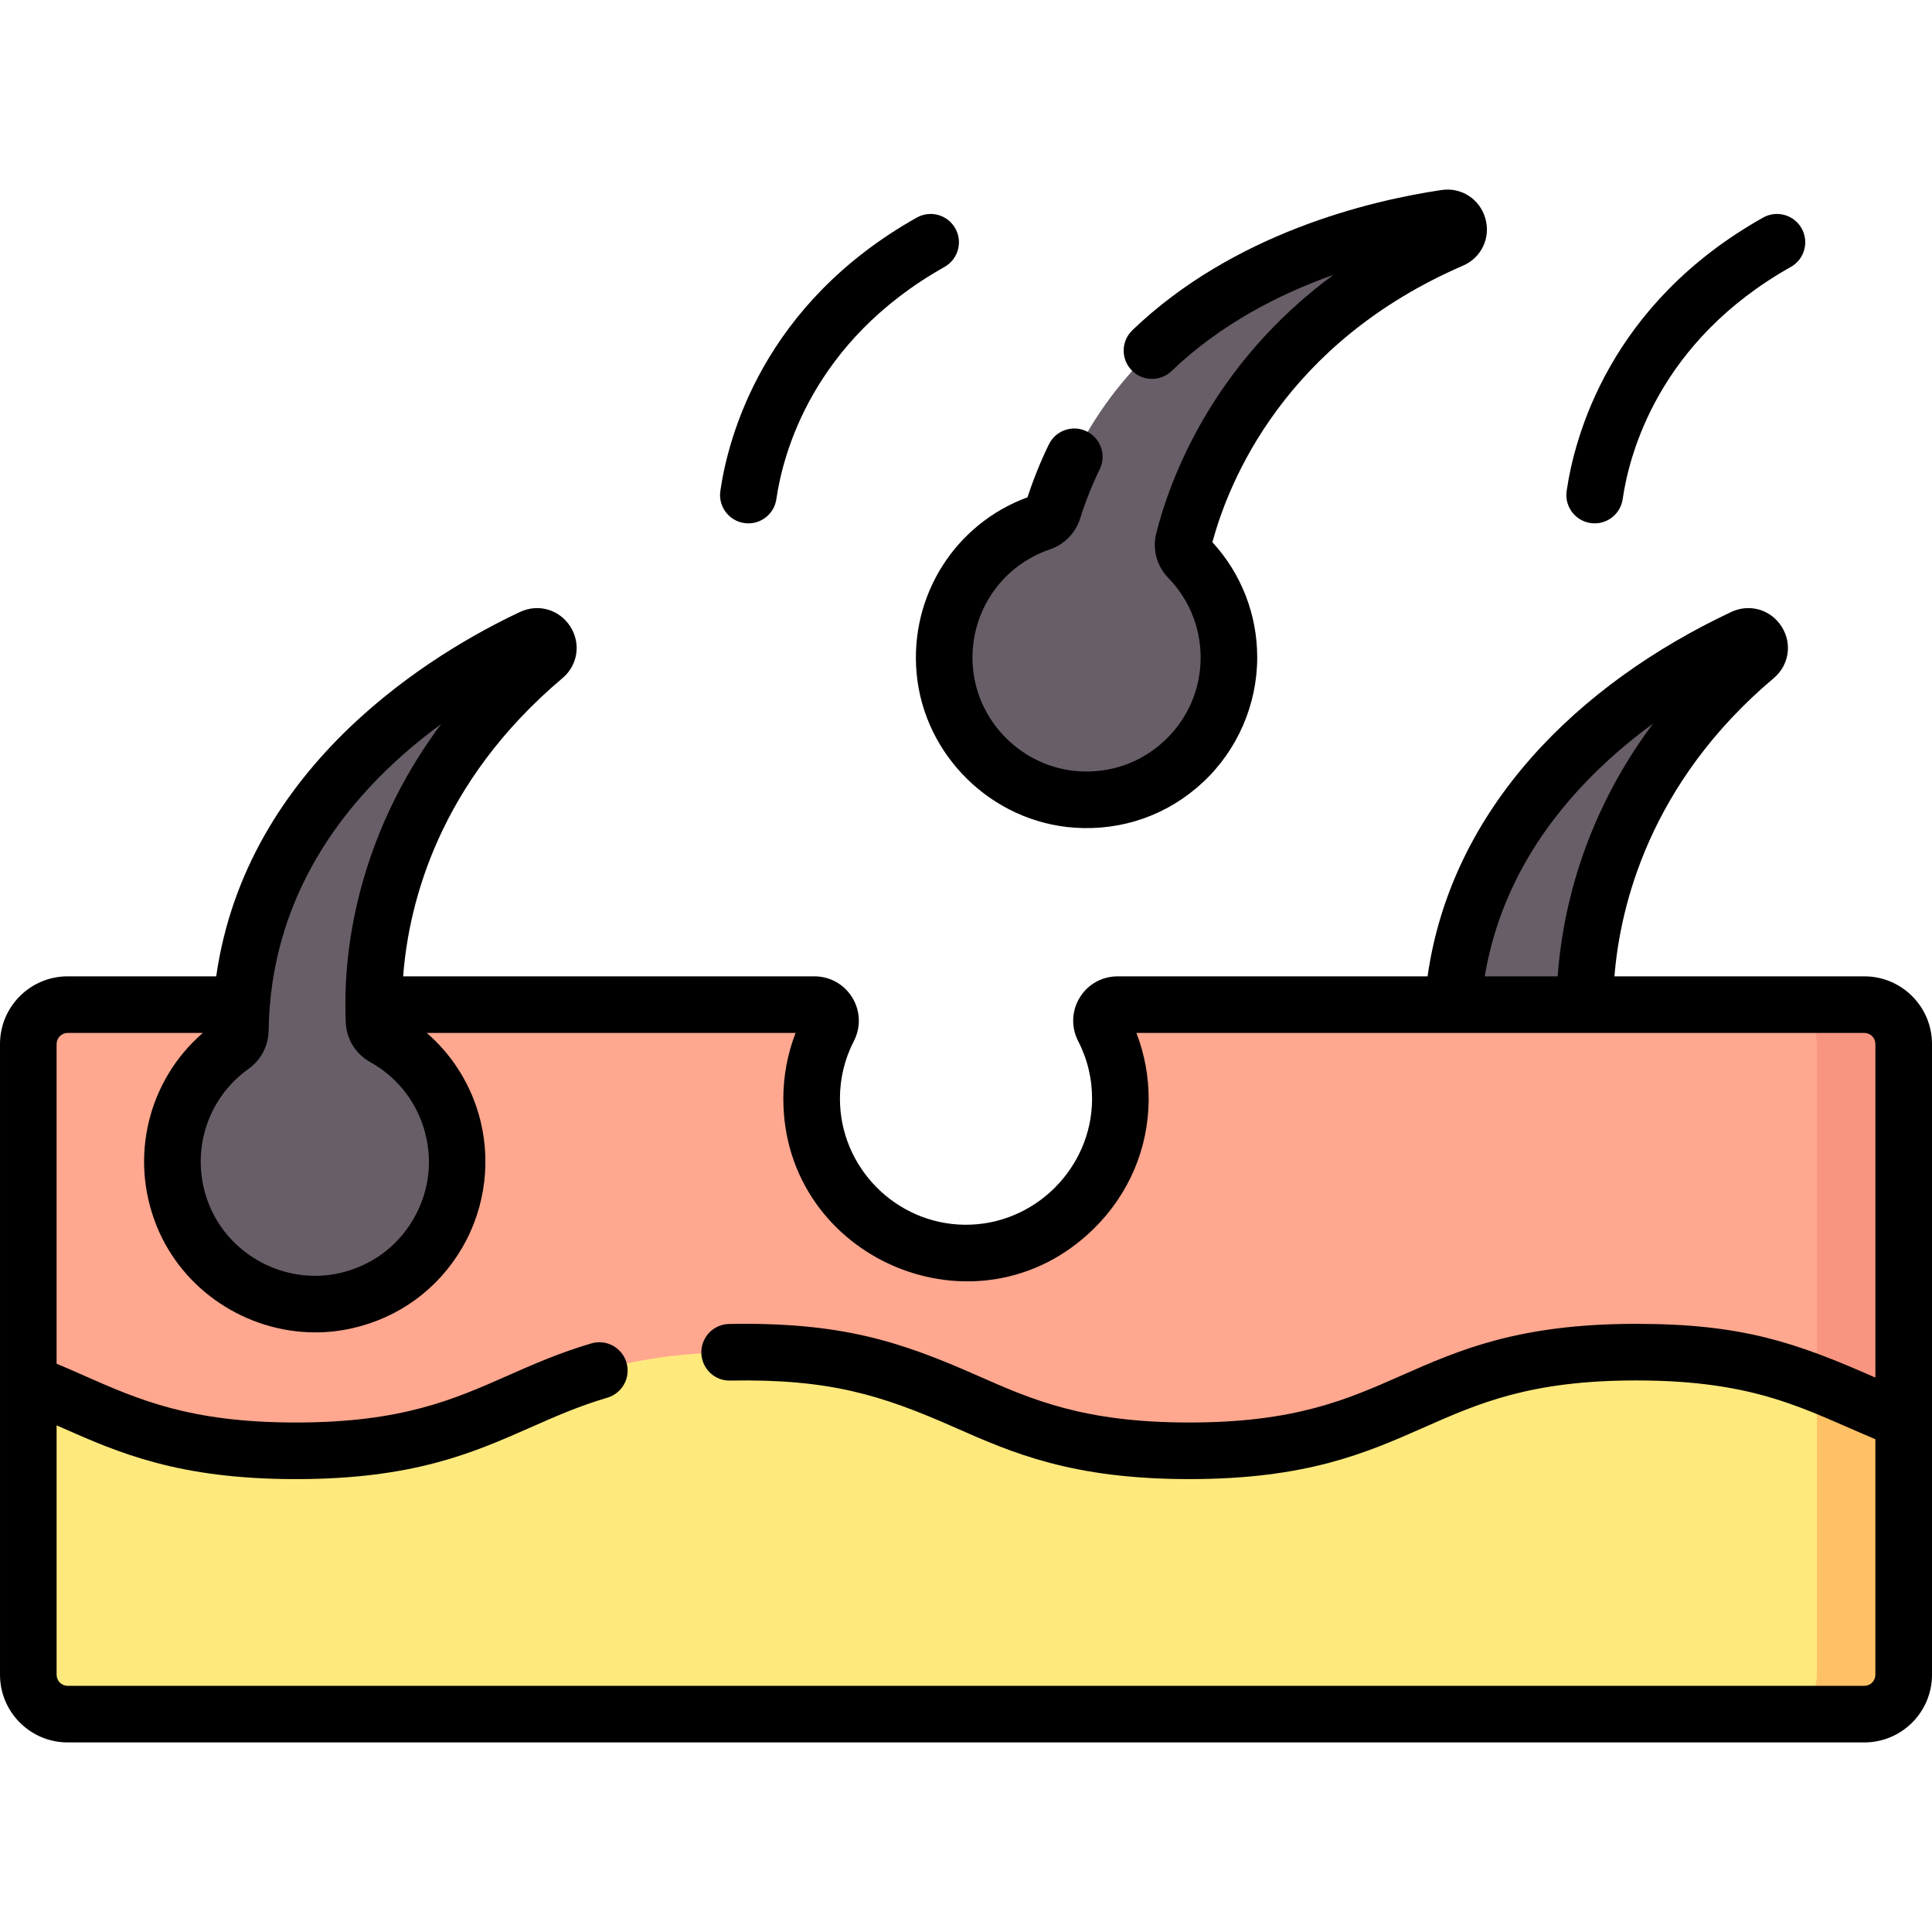 <svg xmlns="http://www.w3.org/2000/svg" width="512" viewBox="0 0 512 512" height="512" id="Capa_1"><g><g><path fill="#685e68" d="m462 168.962c-33.769 15.891-76.546 48.969-77.306 104.042-.023 1.646-.815 3.175-2.156 4.129-13.702 9.751-19.856 28.036-13.096 44.892 6.829 17.027 25.352 26.72 43.243 22.664 21.558-4.887 34.124-26.874 27.867-47.68-2.941-9.782-9.5-17.481-17.77-22.087-1.552-.864-2.575-2.439-2.654-4.214-1.198-26.727 8.115-65.522 45.104-96.733 2.677-2.259-.063-6.504-3.232-5.013z"></path><path fill="#685e68" d="m383.089 57.781c-36.915 5.493-87.405 24.853-103.991 77.374-.496 1.569-1.695 2.805-3.254 3.333-15.93 5.393-27.088 21.131-25.469 39.219 1.636 18.272 16.584 32.889 34.885 34.157 22.053 1.528 40.417-15.909 40.417-37.636 0-10.214-4.063-19.476-10.657-26.269-1.238-1.275-1.763-3.077-1.328-4.8 6.549-25.94 26.639-60.41 71.049-79.647 3.213-1.392 1.812-6.247-1.652-5.731z"></path><path fill="#fee97d" d="m292.385 272.467c2.93 5.683 4.567 12.14 4.52 18.986-.154 22.502-18.906 40.888-41.407 40.617-22.361-.269-40.405-18.479-40.405-40.904 0-6.737 1.631-13.092 4.518-18.694 1.467-2.847-.591-6.231-3.794-6.231h-197.888c-5.759 0-10.429 4.666-10.429 10.425v167.163c0 5.759 4.669 10.428 10.428 10.428h476.143c5.759 0 10.428-4.669 10.428-10.428v-167.163c0-5.759-4.67-10.425-10.429-10.425h-197.888c-3.2 0-5.263 3.382-3.797 6.226z"></path><path fill="#fec165" d="m494.071 266.241h-22.999c5.759 0 10.428 4.668 10.428 10.427v167.161c0 5.76-4.669 10.428-10.428 10.428h23c5.76 0 10.428-4.669 10.428-10.428v-167.163c0-5.76-4.67-10.425-10.429-10.425z"></path><path fill="#ffa78f" d="m504.5 276.666v99.701c-19.863-7.679-33.679-18.032-70.919-18.032-59.201 0-59.201 26.144-118.391 26.144s-59.19-26.144-118.391-26.144c-59.19 0-59.19 26.144-118.38 26.144-37.241 0-51.056-10.353-70.919-18.032v-89.78c0-5.759 4.67-10.425 10.429-10.425h197.889c3.207 0 5.259 3.39 3.794 6.231-2.885 5.604-4.518 11.959-4.518 18.694 0 22.426 18.045 40.637 40.405 40.904 22.493.277 41.262-18.113 41.407-40.617.055-6.847-1.591-13.304-4.52-18.986-1.465-2.841.601-6.226 3.796-6.226h197.889c5.759-.001 10.429 4.665 10.429 10.424z"></path><path fill="#f89580" d="m494.071 266.241h-22.926c5.726.04 10.356 4.692 10.356 10.427v89.965c7.97 3.111 14.995 6.639 23 9.734v-99.701c-.001-5.76-4.671-10.425-10.43-10.425z"></path><path fill="#685e68" d="m141 168.962c-33.769 15.891-76.546 48.969-77.306 104.042-.023 1.646-.815 3.175-2.156 4.129-13.702 9.751-19.856 28.036-13.096 44.892 6.829 17.027 25.352 26.72 43.243 22.664 21.558-4.887 34.124-26.874 27.867-47.68-2.941-9.782-9.5-17.481-17.77-22.087-1.552-.864-2.575-2.439-2.654-4.214-1.198-26.727 8.115-65.522 45.104-96.733 2.677-2.259-.063-6.504-3.232-5.013z"></path></g><g><path d="m242.905 178.376c1.956 21.84 19.942 39.453 41.837 40.97 12.687.875 24.781-3.388 34.058-12.045 9.137-8.525 14.377-20.581 14.377-33.073 0-11.383-4.206-22.174-11.874-30.536 4.354-16.174 19.169-52.831 66.417-73.297 4.892-2.118 7.379-7.382 5.913-12.516-1.468-5.141-6.365-8.313-11.648-7.517-19.073 2.838-55.075 11.438-81.888 37.139-2.99 2.866-3.091 7.613-.225 10.604 2.867 2.991 7.614 3.091 10.604.225 12.981-12.441 28.572-20.399 42.873-25.48-32.29 23.809-43.38 54.415-46.929 68.474-1.073 4.248.131 8.682 3.218 11.861 11.684 12.033 11.447 31.468-1.073 43.15-6.192 5.778-14.284 8.637-22.788 8.047-14.619-1.013-26.627-12.768-27.933-27.343-1.256-14.023 7.134-26.955 20.401-31.446 3.8-1.285 6.792-4.343 8.003-8.179 1.429-4.526 3.178-8.924 5.199-13.071 1.814-3.724.267-8.213-3.457-10.027-3.722-1.815-8.213-.268-10.027 3.457-2.177 4.467-4.079 9.176-5.661 14.013-19.193 7.062-31.236 26.045-29.397 46.59z"></path><path d="m198.33 138.697c3.667 0 6.874-2.692 7.414-6.428 1.726-11.934 9.523-41.819 44.562-61.531 3.61-2.031 4.89-6.604 2.859-10.215-2.031-3.609-6.604-4.889-10.214-2.859-40.847 22.979-50.01 58.328-52.054 72.459-.651 4.509 2.841 8.574 7.433 8.574z"></path><path d="m422.611 138.697c3.667 0 6.873-2.692 7.414-6.428 1.726-11.934 9.523-41.819 44.562-61.531 3.61-2.031 4.89-6.604 2.859-10.215-2.031-3.609-6.605-4.889-10.214-2.859-40.847 22.979-50.01 58.328-52.054 72.459-.651 4.509 2.841 8.574 7.433 8.574z"></path><path d="m494.07 258.739h-66.226c1.462-18.247 9.072-51.062 42.208-79.025 4.083-3.428 4.959-9.182 2.082-13.682-2.885-4.511-8.488-6.134-13.328-3.858-40.568 19.093-74.134 51.961-80.488 96.565h-82.138c-4.14 0-7.897 2.109-10.05 5.642-2.154 3.534-2.306 7.844-.406 11.527 2.478 4.803 3.718 10.018 3.686 15.487-.129 18.204-15.279 33.376-33.82 33.175-18.196-.22-33-15.203-33-33.4 0-5.372 1.241-10.51 3.686-15.263 1.9-3.683 1.748-7.992-.406-11.526-2.153-3.532-5.91-5.642-10.05-5.642h-108.985c1.498-19.583 9.522-51.431 42.234-79.033 4.074-3.438 4.939-9.194 2.056-13.688-2.887-4.501-8.486-6.116-13.318-3.844-22.43 10.554-72.457 40.139-80.51 96.564h-39.367c-9.887.001-17.93 8.045-17.93 17.932v167.16c0 9.887 8.043 17.93 17.93 17.93h476.14c9.887 0 17.93-8.043 17.93-17.93v-167.16c0-9.887-8.043-17.931-17.93-17.931zm-75.675-49.496c6.214-6.777 12.975-12.575 19.677-17.478-19.124 25.547-24.167 51.331-25.269 66.974h-19.324c3.022-18.113 11.378-34.731 24.916-49.496zm-301.468-17.378c-18.346 24.426-26.456 53.189-25.292 79.178.196 4.375 2.625 8.274 6.497 10.431 6.907 3.846 11.963 10.131 14.238 17.695 2.439 8.112 1.432 16.614-2.838 23.938-4.266 7.316-11.193 12.383-19.505 14.268-14.289 3.237-29.177-4.56-34.624-18.142-5.241-13.068-.93-27.868 10.483-35.99 3.267-2.324 5.251-6.113 5.308-10.136.467-33.85 18.218-61.068 45.733-81.242zm377.143 254.895h-476.14c-1.616 0-2.93-1.314-2.93-2.93v-66.095c.397.175.789.347 1.19.524 15.265 6.745 31.049 13.719 62.229 13.719 31.177 0 46.958-6.971 62.22-13.712 6.589-2.91 12.813-5.659 20.306-7.862 3.974-1.168 6.248-5.337 5.08-9.311-1.168-3.975-5.34-6.252-9.311-5.08-8.429 2.479-15.396 5.556-22.135 8.532-14.475 6.394-28.147 12.433-56.159 12.433-28.014 0-41.688-6.042-56.167-12.438-2.354-1.041-4.767-2.1-7.252-3.144v-84.726c0-1.616 1.314-2.931 2.93-2.931h35.817c-14.467 12.545-19.542 32.932-12.266 51.077 6.92 17.254 23.998 28.281 42.081 28.28 3.245 0 6.525-.355 9.782-1.094 12.412-2.814 22.763-10.394 29.146-21.342 6.295-10.796 7.842-23.849 4.245-35.812-2.494-8.294-7.226-15.555-13.64-21.11h97.74c-2.133 5.541-3.246 11.48-3.246 17.431 0 42.522 51.535 64.612 82.247 34.479 9.306-9.129 14.481-21.256 14.573-34.156.036-6.079-1.077-12.128-3.243-17.754h192.903c1.616 0 2.93 1.314 2.93 2.931v88.407c-21.078-9.289-35.242-14.243-63.419-14.243-31.185 0-46.968 6.971-62.232 13.713-14.476 6.393-28.148 12.432-56.159 12.432s-41.684-6.039-56.159-12.432c-20.553-9.079-36.066-14.205-65.795-13.682-4.142.072-7.44 3.488-7.369 7.63.072 4.141 3.467 7.478 7.629 7.368 26.311-.452 39.94 3.778 59.474 12.404 15.262 6.741 31.043 13.711 62.219 13.711s46.958-6.97 62.219-13.711c14.478-6.394 28.152-12.434 56.172-12.434 31.997 0 44.683 7.712 63.419 15.582v62.414c.001 1.617-1.313 2.932-2.929 2.932z"></path></g></g></svg>
